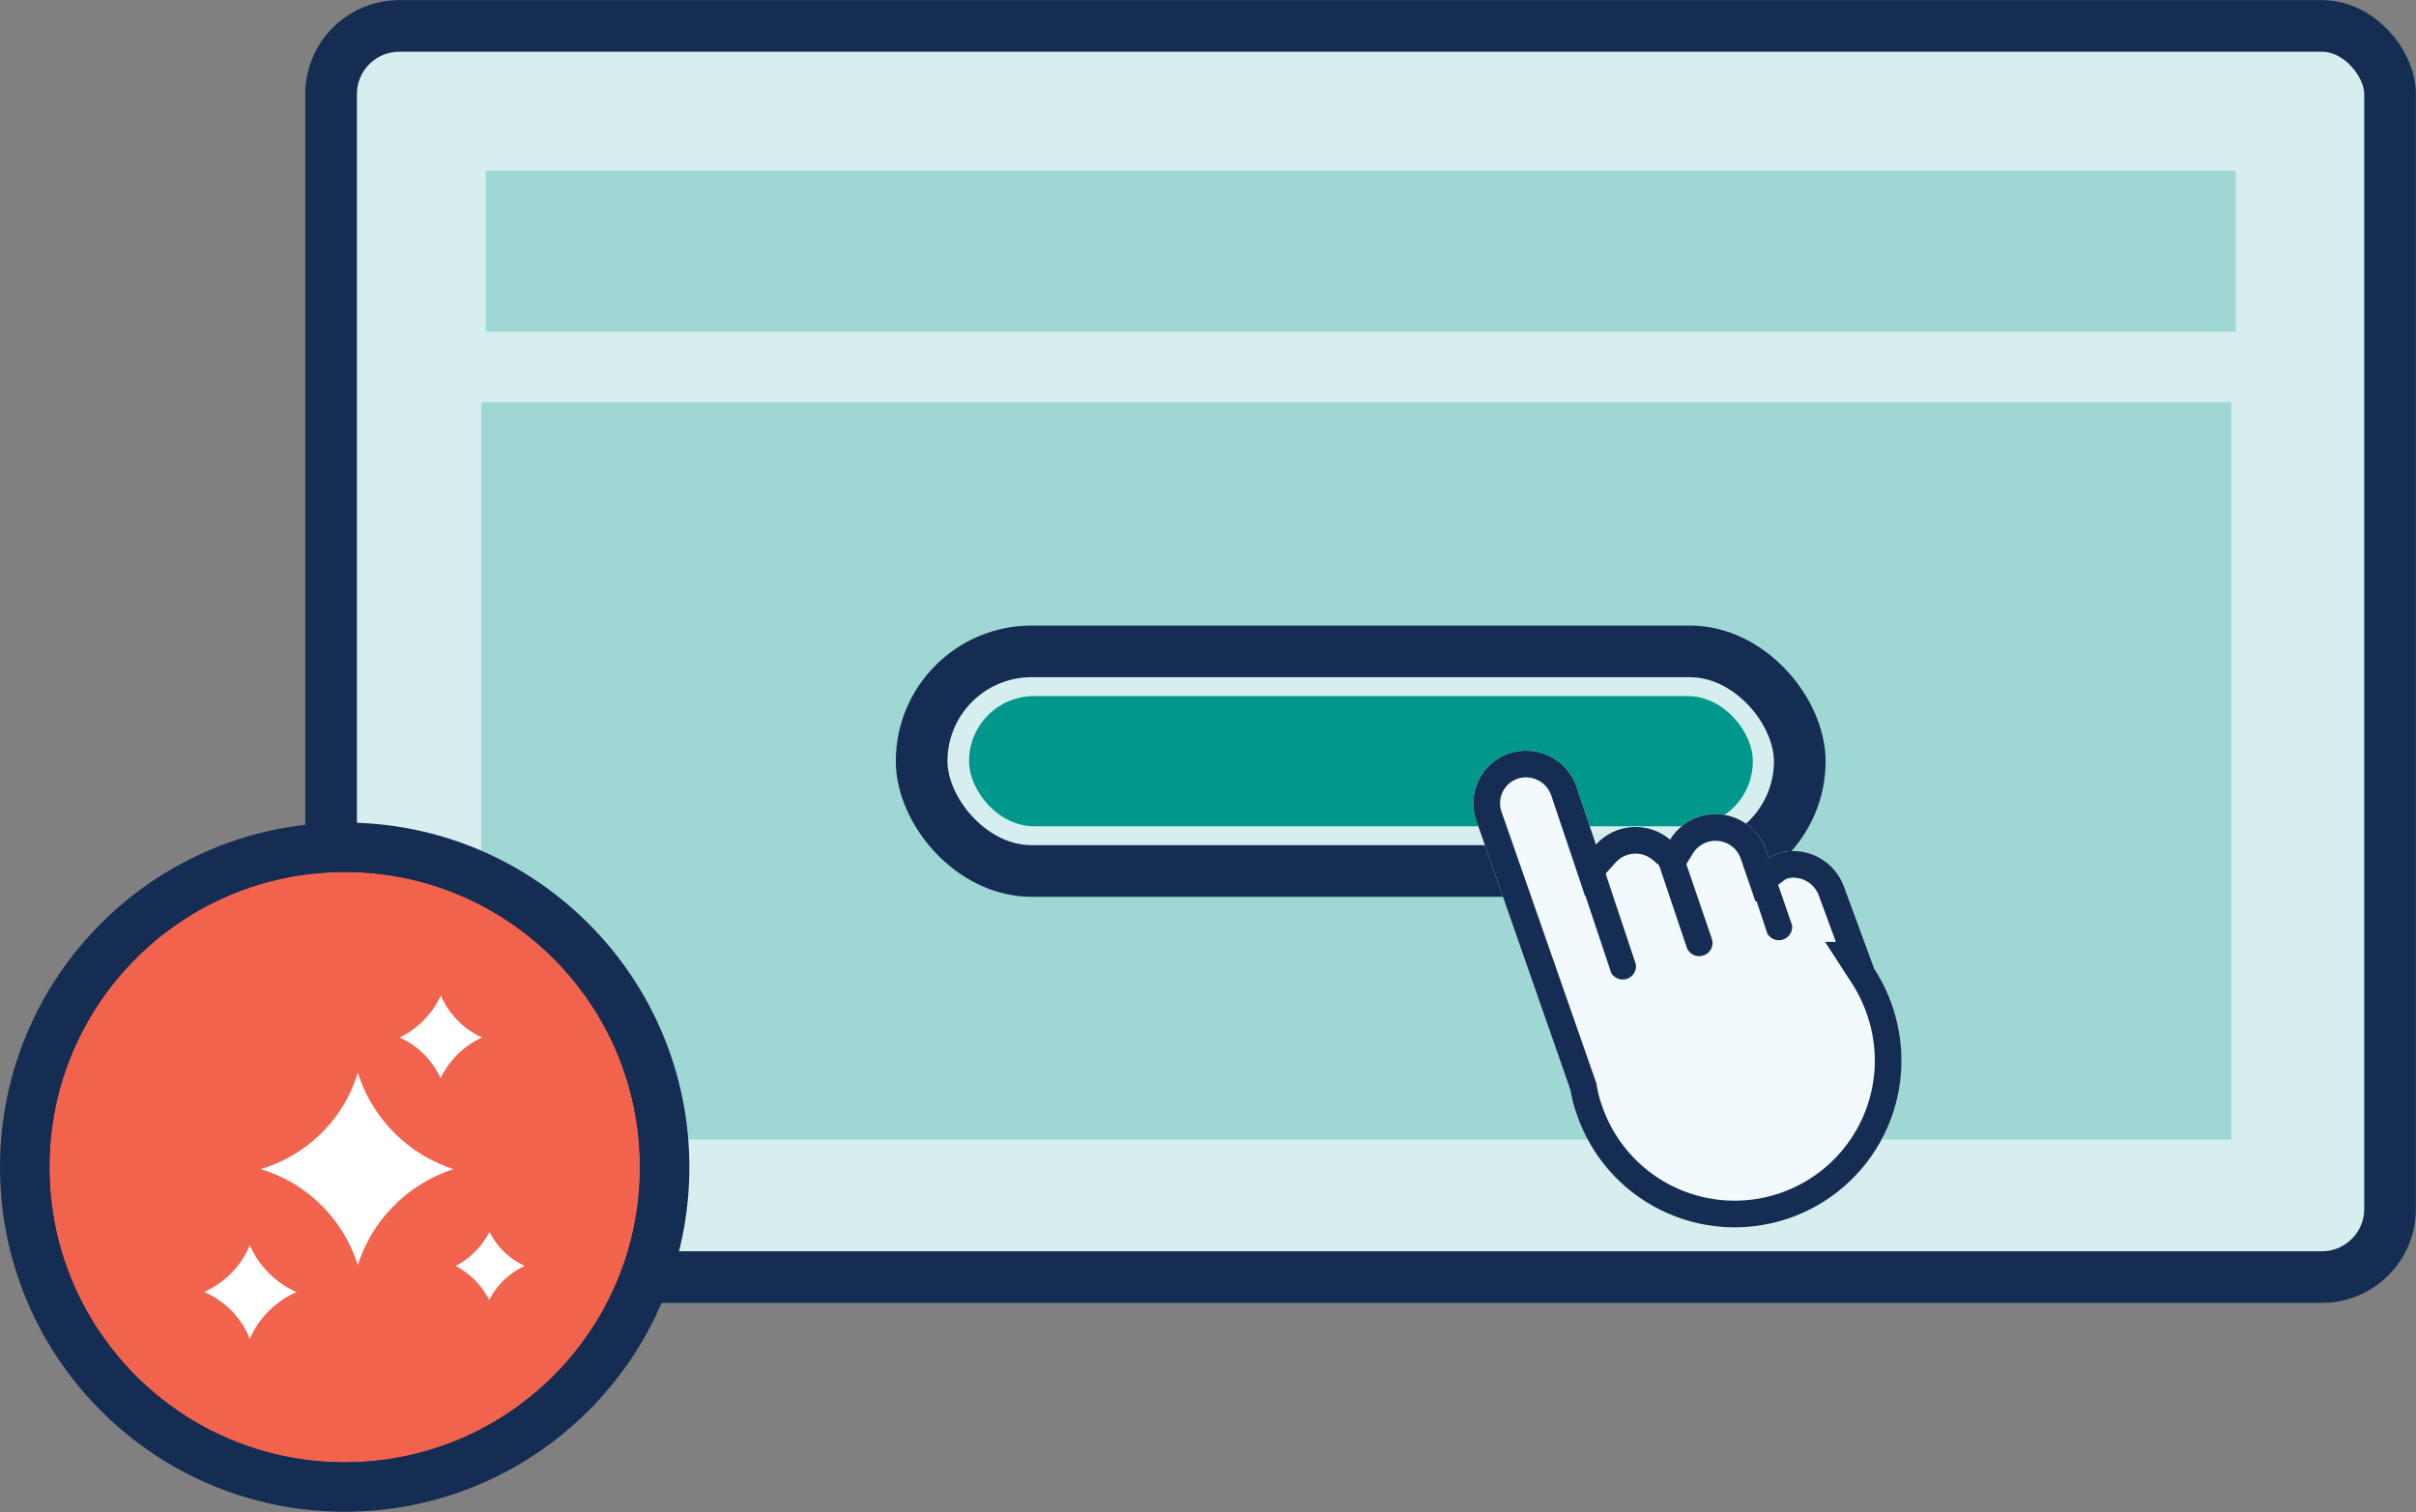 <svg xmlns="http://www.w3.org/2000/svg" xmlns:xlink="http://www.w3.org/1999/xlink" viewBox="0 0 97.78 61.21"><rect x="0" y="0" width="97.78" height="61.21" fill="#808080" stroke="none"/><defs><style>.cls-1,.cls-12,.cls-19,.cls-2,.cls-7{fill:none;}.cls-2{clip-rule:evenodd;}.cls-17,.cls-3{fill:#f2634d;}.cls-12,.cls-19,.cls-3,.cls-4,.cls-7{stroke:#152d53;stroke-miterlimit:10;}.cls-19,.cls-3{stroke-width:2px;}.cls-4,.cls-6{fill:#d6eeed;}.cls-4,.cls-7{stroke-width:2.09px;}.cls-5{fill:#9ed7d4;}.cls-8{fill:#00988c;}.cls-9{clip-path:url(#clip-path);}.cls-10{fill:#f3fafe;}.cls-11{clip-path:url(#clip-path-2);}.cls-12{stroke-linecap:round;stroke-width:2.16px;}.cls-13{clip-path:url(#clip-path-3);}.cls-14{fill:#152d53;}.cls-15{clip-path:url(#clip-path-4);}.cls-16{clip-path:url(#clip-path-5);}.cls-18{clip-path:url(#clip-path-6);}.cls-20{fill:#fff;}</style><clipPath id="clip-path"><path class="cls-1" d="M61.08,30.5a2.16,2.16,0,0,1,2.73,1.37l.78,2.32a2.16,2.16,0,0,1,3-.2,2.16,2.16,0,0,1,3.89.44l.11.32a1.39,1.39,0,0,1,.4-.21l.24-.06a2.18,2.18,0,0,1,2.39,1.39l1.23,3.34a6.86,6.86,0,0,1,.76,1.59,6.75,6.75,0,1,1-12.81,4.27,5.41,5.41,0,0,1-.24-.94L59.75,33.22a2.13,2.13,0,0,1,1.3-2.71Z"/></clipPath><clipPath id="clip-path-2"><path class="cls-2" d="M61.08,30.5a2.16,2.16,0,0,1,2.73,1.37l.78,2.32a2.16,2.16,0,0,1,3-.2,2.16,2.16,0,0,1,3.89.44l.11.32a1.39,1.39,0,0,1,.4-.21l.24-.06a2.18,2.18,0,0,1,2.39,1.39l1.23,3.34a6.86,6.86,0,0,1,.76,1.59,6.75,6.75,0,1,1-12.81,4.27,5.41,5.41,0,0,1-.24-.94L59.75,33.22a2.13,2.13,0,0,1,1.3-2.71Z"/></clipPath><clipPath id="clip-path-3"><path class="cls-1" d="M64.16,34.6a.55.55,0,0,1,.68.34l1.37,4.11a.54.54,0,0,1-1,.34l-1.37-4.1A.55.55,0,0,1,64.16,34.6Z"/></clipPath><clipPath id="clip-path-4"><path class="cls-1" d="M67.06,34.77l1-.34L69.28,38a.53.53,0,0,1-.34.68.53.53,0,0,1-.68-.34Z"/></clipPath><clipPath id="clip-path-5"><path class="cls-1" d="M71.16,35.12a.53.53,0,0,1,.68.34l.69,2a.54.54,0,0,1-1,.34l-.68-2.05A.53.53,0,0,1,71.16,35.12Z"/></clipPath><clipPath id="clip-path-6"><circle class="cls-3" cx="13.95" cy="47.25" r="12.95"/></clipPath></defs><g id="Layer_2" data-name="Layer 2"><g id="one-click-upgrades"><rect class="cls-4" x="13.4" y="1.05" width="83.33" height="50.65" rx="2.76"/><rect class="cls-5" x="19.66" y="6.91" width="70.82" height="6.52"/><rect class="cls-5" x="19.48" y="16.28" width="70.82" height="29.85"/><rect class="cls-6" x="37.3" y="26.37" width="35.54" height="8.89" rx="4.45"/><rect class="cls-7" x="37.3" y="26.37" width="35.54" height="8.89" rx="4.45"/><rect class="cls-8" x="39.22" y="28.18" width="31.72" height="5.27" rx="2.63"/><g class="cls-9"><path class="cls-10" d="M61.08,30.5a2.16,2.16,0,0,1,2.73,1.37l.78,2.32a2.16,2.16,0,0,1,3-.2,2.16,2.16,0,0,1,3.89.44l.11.32a1.39,1.39,0,0,1,.4-.21l.24-.06a2.18,2.18,0,0,1,2.39,1.39l1.23,3.34a6.86,6.86,0,0,1,.76,1.59,6.75,6.75,0,1,1-12.81,4.27,5.41,5.41,0,0,1-.24-.94L59.75,33.22a2.13,2.13,0,0,1,1.3-2.71Z"/></g><g class="cls-11"><path class="cls-12" d="M61.08,30.5a2.16,2.16,0,0,1,2.73,1.37l.78,2.32a2.16,2.16,0,0,1,3-.2,2.16,2.16,0,0,1,3.89.44l.11.32a1.39,1.39,0,0,1,.4-.21l.24-.06a2.18,2.18,0,0,1,2.39,1.39l1.23,3.34a6.86,6.86,0,0,1,.76,1.59,6.75,6.75,0,1,1-12.81,4.27,5.41,5.41,0,0,1-.24-.94L59.75,33.22a2.13,2.13,0,0,1,1.3-2.71Z"/></g><g class="cls-13"><rect class="cls-14" x="61.77" y="31.76" width="6.48" height="10.81" transform="matrix(0.95, -0.32, 0.32, 0.95, -8.41, 22.45)"/></g><g class="cls-15"><rect class="cls-14" x="65.01" y="31.79" width="6.48" height="9.73" transform="translate(-8.09 23.45) rotate(-18.43)"/></g><g class="cls-16"><rect class="cls-14" x="68.43" y="32.33" width="6.48" height="8.65" transform="translate(-7.91 24.53) rotate(-18.43)"/></g><circle class="cls-17" cx="13.95" cy="47.25" r="12.95"/><g class="cls-18"><circle class="cls-3" cx="13.95" cy="47.25" r="12.95"/></g><circle class="cls-19" cx="13.95" cy="47.25" r="12.95"/><path class="cls-20" d="M18.36,47.33a6,6,0,0,1-3.88-3.91A5.73,5.73,0,0,1,13,45.88a5.9,5.9,0,0,1-2.45,1.45,5.89,5.89,0,0,1,3.93,3.89A6,6,0,0,1,18.36,47.33Z"/><path class="cls-20" d="M10.11,54.2A3.65,3.65,0,0,1,12,52.31a3.73,3.73,0,0,1-1.89-1.9A3.54,3.54,0,0,1,8.26,52.3,3.45,3.45,0,0,1,10.11,54.2Z"/><path class="cls-20" d="M17.84,40.3A3.49,3.49,0,0,1,16.17,42a3.3,3.3,0,0,1,1.66,1.65A3.47,3.47,0,0,1,19.51,42,3.3,3.3,0,0,1,17.84,40.3Z"/><path class="cls-20" d="M19.8,52.63a3,3,0,0,1,1.44-1.38,3,3,0,0,1-1.43-1.38,3.21,3.21,0,0,1-1.37,1.38A3.18,3.18,0,0,1,19.8,52.63Z"/></g></g></svg>